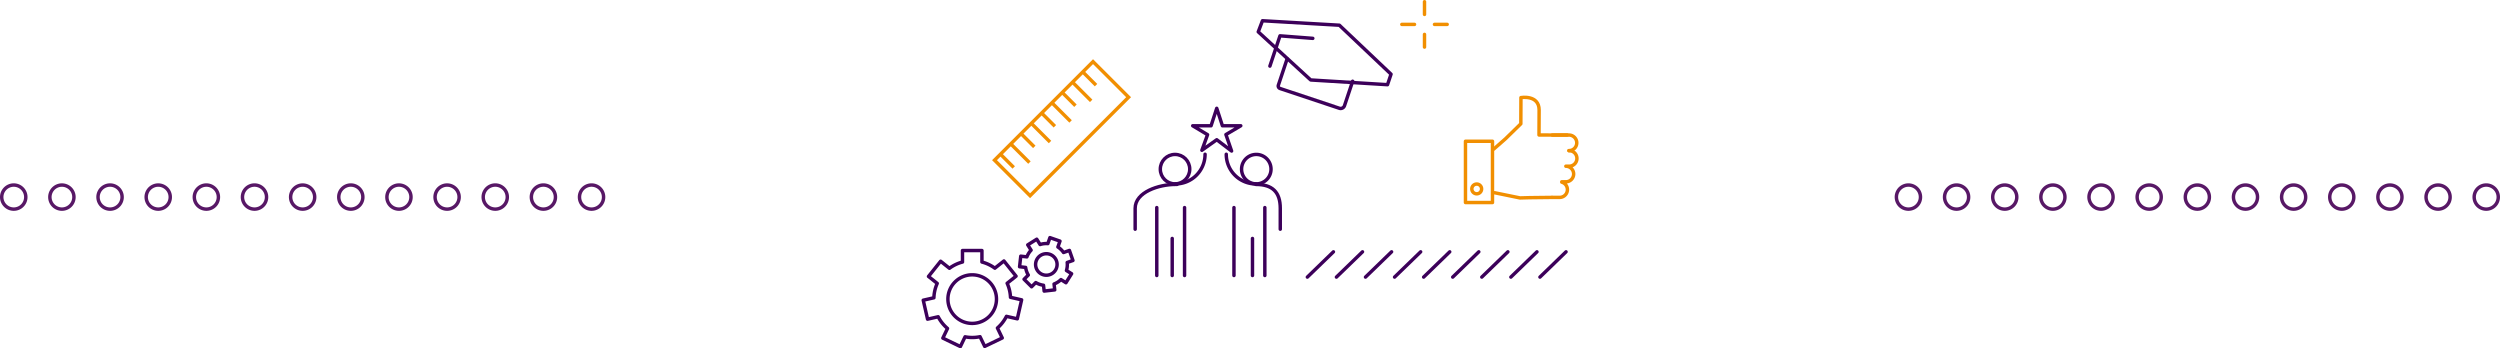 <svg id="Divider-section1" xmlns="http://www.w3.org/2000/svg" xmlns:xlink="http://www.w3.org/1999/xlink" width="725.048" height="101" viewBox="0 0 725.048 101">
  <defs>
    <clipPath id="clip-path">
      <rect id="Rectangle_262" data-name="Rectangle 262" width="725.048" height="101" fill="none"/>
    </clipPath>
  </defs>
  <line id="Ligne_692" data-name="Ligne 692" y1="7.33" x2="7.564" transform="translate(379.157 73.033)" fill="none" stroke="#3c005a" stroke-linecap="round" stroke-linejoin="round" stroke-width="1"/>
  <line id="Ligne_693" data-name="Ligne 693" y1="7.33" x2="7.566" transform="translate(387.587 73.033)" fill="none" stroke="#3c005a" stroke-linecap="round" stroke-linejoin="round" stroke-width="1"/>
  <line id="Ligne_694" data-name="Ligne 694" y1="7.33" x2="7.566" transform="translate(396.019 73.033)" fill="none" stroke="#3c005a" stroke-linecap="round" stroke-linejoin="round" stroke-width="1"/>
  <line id="Ligne_695" data-name="Ligne 695" y1="7.33" x2="7.567" transform="translate(404.451 73.033)" fill="none" stroke="#3c005a" stroke-linecap="round" stroke-linejoin="round" stroke-width="1"/>
  <line id="Ligne_696" data-name="Ligne 696" y1="7.33" x2="7.566" transform="translate(412.884 73.033)" fill="none" stroke="#3c005a" stroke-linecap="round" stroke-linejoin="round" stroke-width="1"/>
  <line id="Ligne_697" data-name="Ligne 697" y1="7.33" x2="7.565" transform="translate(421.316 73.033)" fill="none" stroke="#3c005a" stroke-linecap="round" stroke-linejoin="round" stroke-width="1"/>
  <line id="Ligne_698" data-name="Ligne 698" y1="7.33" x2="7.566" transform="translate(429.747 73.033)" fill="none" stroke="#3c005a" stroke-linecap="round" stroke-linejoin="round" stroke-width="1"/>
  <line id="Ligne_699" data-name="Ligne 699" y1="7.33" x2="7.566" transform="translate(438.18 73.033)" fill="none" stroke="#3c005a" stroke-linecap="round" stroke-linejoin="round" stroke-width="1"/>
  <line id="Ligne_700" data-name="Ligne 700" y1="7.33" x2="7.566" transform="translate(446.612 73.033)" fill="none" stroke="#3c005a" stroke-linecap="round" stroke-linejoin="round" stroke-width="1"/>
  <g id="Groupe_707" data-name="Groupe 707">
    <g id="Groupe_706" data-name="Groupe 706" clip-path="url(#clip-path)">
      <line id="Ligne_701" data-name="Ligne 701" y2="3.684" transform="translate(413.134 0.5)" fill="none" stroke="#f18f01" stroke-linecap="round" stroke-linejoin="round" stroke-width="1"/>
    </g>
  </g>
  <line id="Ligne_702" data-name="Ligne 702" y2="3.685" transform="translate(413.134 9.973)" fill="none" stroke="#f18f01" stroke-linecap="round" stroke-linejoin="round" stroke-width="1"/>
  <line id="Ligne_703" data-name="Ligne 703" x1="3.684" transform="translate(416.028 7.078)" fill="none" stroke="#f18f01" stroke-linecap="round" stroke-linejoin="round" stroke-width="1"/>
  <line id="Ligne_704" data-name="Ligne 704" x1="3.685" transform="translate(406.554 7.078)" fill="none" stroke="#f18f01" stroke-linecap="round" stroke-linejoin="round" stroke-width="1"/>
  <line id="Ligne_705" data-name="Ligne 705" x2="5.447" y2="5.447" transform="translate(311.01 23.803)" fill="none" stroke="#f18f01" stroke-width="1"/>
  <line id="Ligne_706" data-name="Ligne 706" x2="5.447" y2="5.447" transform="translate(305.043 29.771)" fill="none" stroke="#f18f01" stroke-width="1"/>
  <line id="Ligne_707" data-name="Ligne 707" x2="5.447" y2="5.447" transform="translate(299.076 35.738)" fill="none" stroke="#f18f01" stroke-width="1"/>
  <line id="Ligne_708" data-name="Ligne 708" x2="5.447" y2="5.447" transform="translate(293.108 41.706)" fill="none" stroke="#f18f01" stroke-width="1"/>
  <line id="Ligne_709" data-name="Ligne 709" x2="3.874" y2="3.874" transform="translate(313.994 20.82)" fill="none" stroke="#f18f01" stroke-width="1"/>
  <line id="Ligne_710" data-name="Ligne 710" x2="3.874" y2="3.874" transform="translate(308.026 26.787)" fill="none" stroke="#f18f01" stroke-width="1"/>
  <line id="Ligne_711" data-name="Ligne 711" x2="3.874" y2="3.874" transform="translate(302.059 32.755)" fill="none" stroke="#f18f01" stroke-width="1"/>
  <line id="Ligne_712" data-name="Ligne 712" x2="3.874" y2="3.874" transform="translate(296.091 38.722)" fill="none" stroke="#f18f01" stroke-width="1"/>
  <line id="Ligne_713" data-name="Ligne 713" x2="3.874" y2="3.874" transform="translate(290.124 44.689)" fill="none" stroke="#f18f01" stroke-width="1"/>
  <rect id="Rectangle_263" data-name="Rectangle 263" width="40.408" height="14.584" transform="translate(288.427 46.454) rotate(-45)" fill="none" stroke="#f18f01" stroke-width="1"/>
  <g id="Groupe_709" data-name="Groupe 709">
    <g id="Groupe_708" data-name="Groupe 708" clip-path="url(#clip-path)">
      <path id="Tracé_1001" data-name="Tracé 1001" d="M289,86.746a7.043,7.043,0,1,1-7.043-7.041A7.043,7.043,0,0,1,289,86.746Z" fill="none" stroke="#3c005a" stroke-linecap="round" stroke-linejoin="round" stroke-width="1"/>
      <path id="Tracé_1002" data-name="Tracé 1002" d="M291.892,91.747l3.14.716,1.255-5.5-3.224-.736a11.062,11.062,0,0,0-.973-4.072l2.583-2.061-3.516-4.41-2.625,2.094a11.076,11.076,0,0,0-3.752-1.787V72.664h-5.64v3.328a11.077,11.077,0,0,0-3.783,1.812L272.8,75.766l-3.518,4.41,2.528,2.016a11.063,11.063,0,0,0-.962,4.167l-3.092.706,1.254,5.5,3.071-.7a11.163,11.163,0,0,0,2.711,3.393l-1.347,2.8,5.083,2.449,1.359-2.825a11.031,11.031,0,0,0,2.07.2,11.267,11.267,0,0,0,2.272-.233l1.354,2.813,5.082-2.447-1.391-2.89A11.149,11.149,0,0,0,291.892,91.747Z" fill="none" stroke="#3c005a" stroke-linecap="round" stroke-linejoin="round" stroke-width="1"/>
      <path id="Tracé_1003" data-name="Tracé 1003" d="M306.1,75.041a3.117,3.117,0,1,1-4.3-.977A3.118,3.118,0,0,1,306.1,75.041Z" fill="none" stroke="#3c005a" stroke-linecap="round" stroke-linejoin="round" stroke-width="1"/>
      <path id="Tracé_1004" data-name="Tracé 1004" d="M309.512,76.123l1.66-.583-1.02-2.909-1.705.6a6.036,6.036,0,0,0-1.636-1.6l.6-1.7-2.911-1.016-.6,1.733a6.051,6.051,0,0,0-2.255.266l-.969-1.54-2.608,1.643.969,1.539a6.059,6.059,0,0,0-1.222,1.939l-1.775-.2-.343,3.064,1.756.2a6.056,6.056,0,0,0,.769,2.208l-1.224,1.226,2.18,2.178,1.217-1.218a6.1,6.1,0,0,0,2.241.78l.191,1.684,3.063-.347-.193-1.7a6.023,6.023,0,0,0,2-1.279l1.445.906,1.638-2.611-1.485-.932A6.093,6.093,0,0,0,309.512,76.123Z" fill="none" stroke="#3c005a" stroke-linecap="round" stroke-linejoin="round" stroke-width="1"/>
      <path id="Tracé_1005" data-name="Tracé 1005" d="M366.142,6.016l-1.227,3.222,15.207,13.954,22.28,1.37,1.023-3.047-14.982-14.2Z" fill="none" stroke="#3c005a" stroke-linecap="round" stroke-linejoin="round" stroke-width="1"/>
      <path id="Tracé_1006" data-name="Tracé 1006" d="M380.74,11.124l-9.517-.734-2.929,8.784" fill="none" stroke="#3c005a" stroke-linecap="round" stroke-linejoin="round" stroke-width="1"/>
      <path id="Tracé_1007" data-name="Tracé 1007" d="M392.292,23.566l-2.362,7.082a1.186,1.186,0,0,1-1.5.75l-17.194-5.735a.767.767,0,0,1-.485-.97l2.548-7.639" fill="none" stroke="#3c005a" stroke-linecap="round" stroke-linejoin="round" stroke-width="1"/>
      <line id="Ligne_714" data-name="Ligne 714" y2="19.699" transform="translate(366.825 60.204)" fill="none" stroke="#3c005a" stroke-linecap="round" stroke-linejoin="round" stroke-width="1"/>
      <line id="Ligne_715" data-name="Ligne 715" y2="19.699" transform="translate(357.871 60.204)" fill="none" stroke="#3c005a" stroke-linecap="round" stroke-linejoin="round" stroke-width="1"/>
      <line id="Ligne_716" data-name="Ligne 716" y2="10.745" transform="translate(363.244 69.158)" fill="none" stroke="#3c005a" stroke-linecap="round" stroke-linejoin="round" stroke-width="1"/>
      <path id="Tracé_1008" data-name="Tracé 1008" d="M364.587,53.489h-.346c4.751,0,7.061,2.186,7.061,6.936v6.047" fill="none" stroke="#3c005a" stroke-linecap="round" stroke-linejoin="round" stroke-width="1"/>
      <path id="Tracé_1009" data-name="Tracé 1009" d="M364.24,53.347a8.6,8.6,0,0,1-8.6-8.607" fill="none" stroke="#3c005a" stroke-linecap="round" stroke-linejoin="round" stroke-width="1"/>
      <path id="Tracé_1010" data-name="Tracé 1010" d="M360.083,49.057a4.268,4.268,0,1,1,4.269,4.268A4.268,4.268,0,0,1,360.083,49.057Z" fill="none" stroke="#3c005a" stroke-linecap="round" stroke-linejoin="round" stroke-width="1"/>
      <line id="Ligne_717" data-name="Ligne 717" y2="19.699" transform="translate(335.486 60.204)" fill="none" stroke="#3c005a" stroke-linecap="round" stroke-linejoin="round" stroke-width="1"/>
      <line id="Ligne_718" data-name="Ligne 718" y2="19.699" transform="translate(343.545 60.204)" fill="none" stroke="#3c005a" stroke-linecap="round" stroke-linejoin="round" stroke-width="1"/>
      <line id="Ligne_719" data-name="Ligne 719" y2="10.745" transform="translate(339.963 69.158)" fill="none" stroke="#3c005a" stroke-linecap="round" stroke-linejoin="round" stroke-width="1"/>
      <path id="Tracé_1011" data-name="Tracé 1011" d="M341.306,53.489h-.415c-4.751,0-11.673,2.186-11.673,6.936v6.047" fill="none" stroke="#3c005a" stroke-linecap="round" stroke-linejoin="round" stroke-width="1"/>
      <path id="Tracé_1012" data-name="Tracé 1012" d="M340.891,53.347a8.6,8.6,0,0,0,8.6-8.607" fill="none" stroke="#3c005a" stroke-linecap="round" stroke-linejoin="round" stroke-width="1"/>
      <circle id="Ellipse_49" data-name="Ellipse 49" cx="4.268" cy="4.268" r="4.268" transform="translate(336.512 44.789)" fill="none" stroke="#3c005a" stroke-linecap="round" stroke-linejoin="round" stroke-width="1"/>
      <path id="Tracé_1013" data-name="Tracé 1013" d="M352.878,31.411l1.646,5.065h5.327l-4.309,2.548,1.646,4.778-4.31-3.274-4.307,3.057,1.644-4.522-4.307-2.587h5.324Z" fill="none" stroke="#3c005a" stroke-linecap="round" stroke-linejoin="round" stroke-width="1"/>
      <path id="Tracé_1014" data-name="Tracé 1014" d="M450.02,57.253c-4.82,0-9.192.151-9.192.151L433.48,55.9" fill="none" stroke="#f18f01" stroke-linecap="round" stroke-linejoin="round" stroke-width="1"/>
      <path id="Tracé_1015" data-name="Tracé 1015" d="M433.192,43.252,436.6,40.27l4.472-4.366.029-7.6s5.273-.9,5.273,3.615-.033,7.23-.033,7.23,6.209.037,8.167,0" fill="none" stroke="#f18f01" stroke-linecap="round" stroke-linejoin="round" stroke-width="1"/>
      <rect id="Rectangle_264" data-name="Rectangle 264" width="7.833" height="17.775" transform="translate(425.015 40.966)" fill="none" stroke="#f18f01" stroke-linecap="round" stroke-linejoin="round" stroke-width="1"/>
      <path id="Tracé_1016" data-name="Tracé 1016" d="M450.208,39.167h4.822a2.26,2.26,0,0,1,0,4.52" fill="none" stroke="#f18f01" stroke-linecap="round" stroke-linejoin="round" stroke-width="1"/>
      <path id="Tracé_1017" data-name="Tracé 1017" d="M455.029,43.688a2.26,2.26,0,1,1,0,4.519h-.9a2.26,2.26,0,1,1,0,4.52h-1.186v.1a2.254,2.254,0,0,1-.621,4.422h-2.109" fill="none" stroke="#f18f01" stroke-linecap="round" stroke-linejoin="round" stroke-width="1"/>
      <path id="Tracé_1018" data-name="Tracé 1018" d="M429.693,54.794a1.416,1.416,0,1,1-1.416-1.416A1.416,1.416,0,0,1,429.693,54.794Z" fill="none" stroke="#f18f01" stroke-linecap="round" stroke-linejoin="round" stroke-width="1"/>
      <path id="Tracé_1019" data-name="Tracé 1019" d="M717.562,57.159a3.493,3.493,0,1,1,3.494,3.491A3.494,3.494,0,0,1,717.562,57.159Z" fill="none" stroke="#581866" stroke-linecap="round" stroke-linejoin="round" stroke-width="1"/>
      <path id="Tracé_1020" data-name="Tracé 1020" d="M703.6,57.159a3.491,3.491,0,1,1,3.491,3.491A3.492,3.492,0,0,1,703.6,57.159Z" fill="none" stroke="#581866" stroke-linecap="round" stroke-linejoin="round" stroke-width="1"/>
      <path id="Tracé_1021" data-name="Tracé 1021" d="M689.637,57.159a3.491,3.491,0,1,1,3.491,3.491A3.492,3.492,0,0,1,689.637,57.159Z" fill="none" stroke="#581866" stroke-linecap="round" stroke-linejoin="round" stroke-width="1"/>
      <path id="Tracé_1022" data-name="Tracé 1022" d="M675.672,57.159a3.491,3.491,0,1,1,3.491,3.491A3.492,3.492,0,0,1,675.672,57.159Z" fill="none" stroke="#581866" stroke-linecap="round" stroke-linejoin="round" stroke-width="1"/>
      <path id="Tracé_1023" data-name="Tracé 1023" d="M661.709,57.159A3.491,3.491,0,1,1,665.2,60.65,3.489,3.489,0,0,1,661.709,57.159Z" fill="none" stroke="#581866" stroke-linecap="round" stroke-linejoin="round" stroke-width="1"/>
      <path id="Tracé_1024" data-name="Tracé 1024" d="M647.744,57.159a3.491,3.491,0,1,1,3.491,3.491A3.492,3.492,0,0,1,647.744,57.159Z" fill="none" stroke="#581866" stroke-linecap="round" stroke-linejoin="round" stroke-width="1"/>
      <path id="Tracé_1025" data-name="Tracé 1025" d="M633.782,57.159a3.49,3.49,0,1,1,3.49,3.491A3.491,3.491,0,0,1,633.782,57.159Z" fill="none" stroke="#581866" stroke-linecap="round" stroke-linejoin="round" stroke-width="1"/>
      <path id="Tracé_1026" data-name="Tracé 1026" d="M619.815,57.159a3.491,3.491,0,1,1,3.492,3.491A3.493,3.493,0,0,1,619.815,57.159Z" fill="none" stroke="#581866" stroke-linecap="round" stroke-linejoin="round" stroke-width="1"/>
      <path id="Tracé_1027" data-name="Tracé 1027" d="M605.852,57.159a3.491,3.491,0,1,1,3.489,3.491A3.491,3.491,0,0,1,605.852,57.159Z" fill="none" stroke="#581866" stroke-linecap="round" stroke-linejoin="round" stroke-width="1"/>
      <path id="Tracé_1028" data-name="Tracé 1028" d="M591.889,57.159a3.491,3.491,0,1,1,3.489,3.491A3.489,3.489,0,0,1,591.889,57.159Z" fill="none" stroke="#581866" stroke-linecap="round" stroke-linejoin="round" stroke-width="1"/>
      <path id="Tracé_1029" data-name="Tracé 1029" d="M577.924,57.159a3.491,3.491,0,1,1,3.49,3.491A3.491,3.491,0,0,1,577.924,57.159Z" fill="none" stroke="#581866" stroke-linecap="round" stroke-linejoin="round" stroke-width="1"/>
      <path id="Tracé_1030" data-name="Tracé 1030" d="M563.959,57.159a3.491,3.491,0,1,1,3.492,3.491A3.491,3.491,0,0,1,563.959,57.159Z" fill="none" stroke="#581866" stroke-linecap="round" stroke-linejoin="round" stroke-width="1"/>
      <path id="Tracé_1031" data-name="Tracé 1031" d="M549.994,57.159a3.491,3.491,0,1,1,3.492,3.491A3.492,3.492,0,0,1,549.994,57.159Z" fill="none" stroke="#581866" stroke-linecap="round" stroke-linejoin="round" stroke-width="1"/>
      <path id="Tracé_1032" data-name="Tracé 1032" d="M168.067,57.159a3.493,3.493,0,1,1,3.494,3.491A3.494,3.494,0,0,1,168.067,57.159Z" fill="none" stroke="#581866" stroke-linecap="round" stroke-linejoin="round" stroke-width="1"/>
      <path id="Tracé_1033" data-name="Tracé 1033" d="M154.107,57.159A3.492,3.492,0,1,1,157.6,60.65,3.492,3.492,0,0,1,154.107,57.159Z" fill="none" stroke="#581866" stroke-linecap="round" stroke-linejoin="round" stroke-width="1"/>
      <path id="Tracé_1034" data-name="Tracé 1034" d="M140.143,57.159a3.492,3.492,0,1,1,3.491,3.491A3.492,3.492,0,0,1,140.143,57.159Z" fill="none" stroke="#581866" stroke-linecap="round" stroke-linejoin="round" stroke-width="1"/>
      <path id="Tracé_1035" data-name="Tracé 1035" d="M126.178,57.159a3.49,3.49,0,1,1,3.491,3.491A3.492,3.492,0,0,1,126.178,57.159Z" fill="none" stroke="#581866" stroke-linecap="round" stroke-linejoin="round" stroke-width="1"/>
      <path id="Tracé_1036" data-name="Tracé 1036" d="M112.215,57.159A3.491,3.491,0,1,1,115.7,60.65,3.489,3.489,0,0,1,112.215,57.159Z" fill="none" stroke="#581866" stroke-linecap="round" stroke-linejoin="round" stroke-width="1"/>
      <path id="Tracé_1037" data-name="Tracé 1037" d="M98.25,57.159a3.492,3.492,0,1,1,3.491,3.491A3.492,3.492,0,0,1,98.25,57.159Z" fill="none" stroke="#581866" stroke-linecap="round" stroke-linejoin="round" stroke-width="1"/>
      <path id="Tracé_1038" data-name="Tracé 1038" d="M84.288,57.159a3.489,3.489,0,1,1,3.49,3.491A3.491,3.491,0,0,1,84.288,57.159Z" fill="none" stroke="#581866" stroke-linecap="round" stroke-linejoin="round" stroke-width="1"/>
      <path id="Tracé_1039" data-name="Tracé 1039" d="M70.32,57.159a3.492,3.492,0,1,1,3.492,3.491A3.493,3.493,0,0,1,70.32,57.159Z" fill="none" stroke="#581866" stroke-linecap="round" stroke-linejoin="round" stroke-width="1"/>
      <path id="Tracé_1040" data-name="Tracé 1040" d="M56.358,57.159a3.491,3.491,0,1,1,3.489,3.491A3.491,3.491,0,0,1,56.358,57.159Z" fill="none" stroke="#581866" stroke-linecap="round" stroke-linejoin="round" stroke-width="1"/>
      <path id="Tracé_1041" data-name="Tracé 1041" d="M42.4,57.159a3.49,3.49,0,1,1,3.489,3.491A3.489,3.489,0,0,1,42.4,57.159Z" fill="none" stroke="#581866" stroke-linecap="round" stroke-linejoin="round" stroke-width="1"/>
      <path id="Tracé_1042" data-name="Tracé 1042" d="M28.43,57.159a3.491,3.491,0,1,1,3.49,3.491A3.491,3.491,0,0,1,28.43,57.159Z" fill="none" stroke="#581866" stroke-linecap="round" stroke-linejoin="round" stroke-width="1"/>
      <path id="Tracé_1043" data-name="Tracé 1043" d="M14.465,57.159a3.49,3.49,0,1,1,3.492,3.491A3.491,3.491,0,0,1,14.465,57.159Z" fill="none" stroke="#581866" stroke-linecap="round" stroke-linejoin="round" stroke-width="1"/>
      <path id="Tracé_1044" data-name="Tracé 1044" d="M.5,57.159A3.491,3.491,0,1,1,3.992,60.65,3.492,3.492,0,0,1,.5,57.159Z" fill="none" stroke="#581866" stroke-linecap="round" stroke-linejoin="round" stroke-width="1"/>
    </g>
  </g>
</svg>
